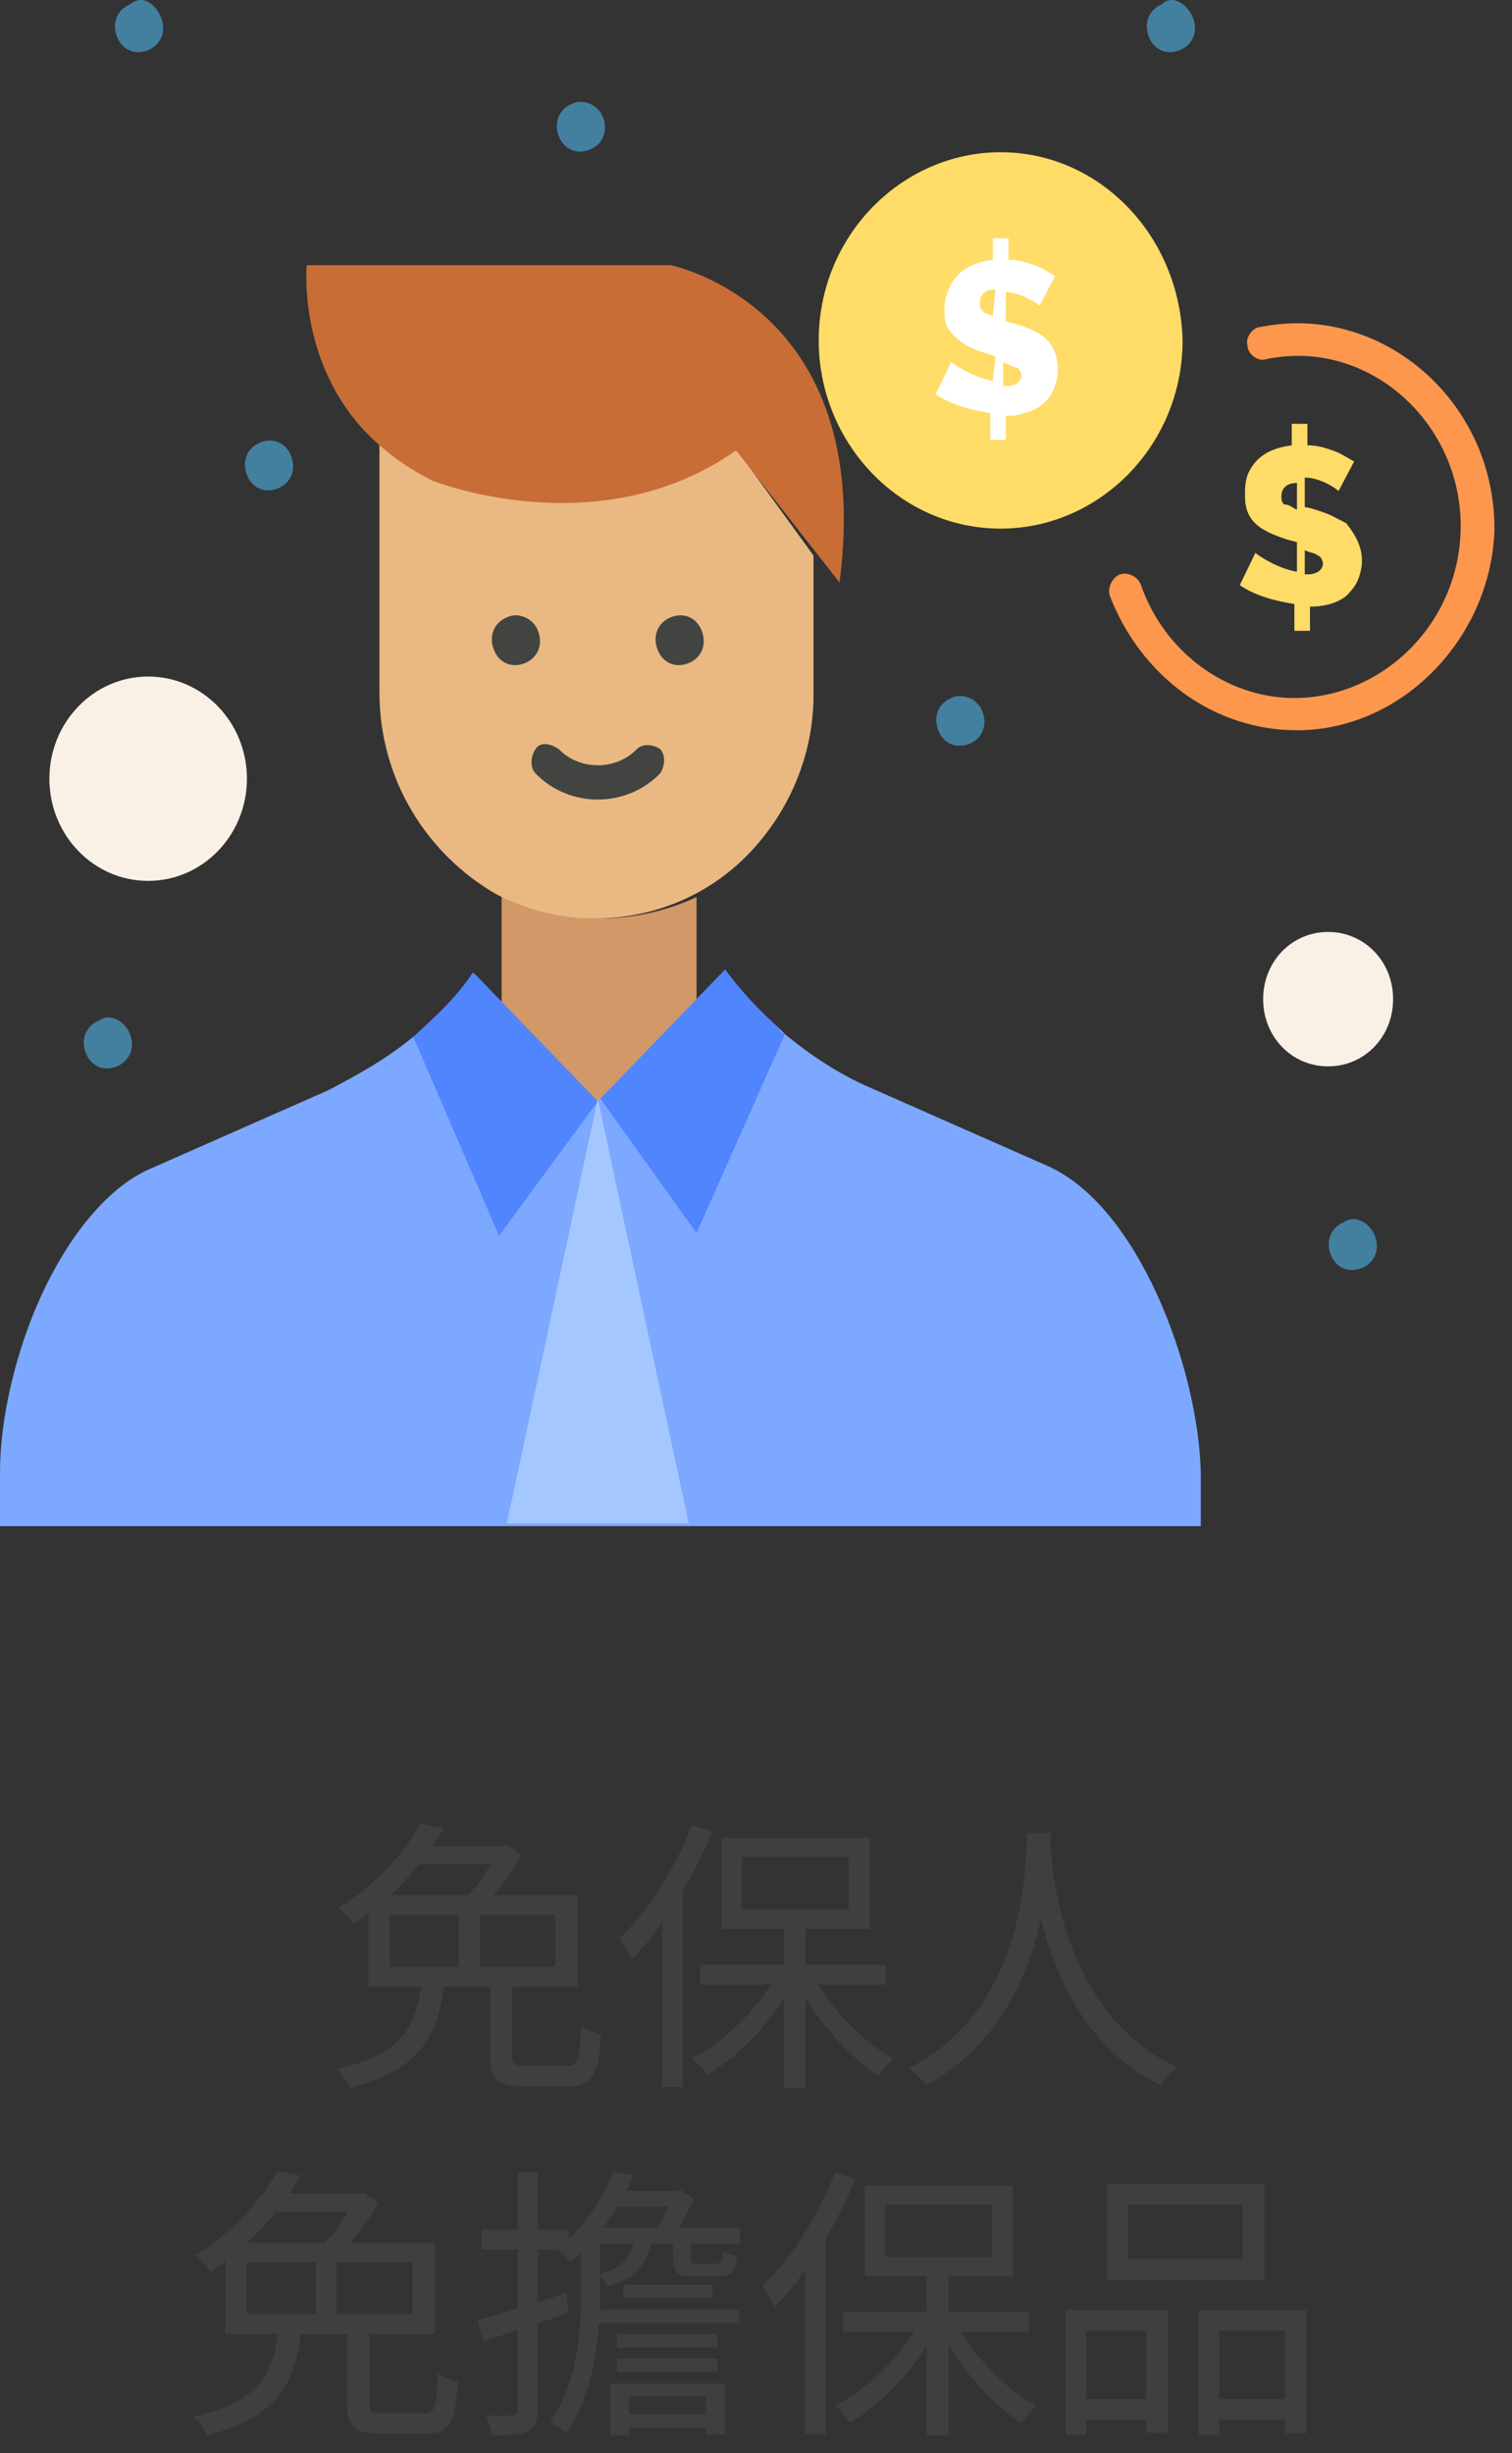 <svg width="74" height="120" viewBox="0 0 74 120" fill="none" xmlns="http://www.w3.org/2000/svg">
<rect x="0" y="0" width="74" height="120" fill="#333333" stroke="none"/>
<path d="M34.09 49.142L29.383 54.009L24.55 49.011V43.75C26.076 44.539 27.73 44.934 29.383 44.934C31.037 44.934 32.691 44.539 34.09 43.882V49.142Z" fill="#D39867"/>
<path d="M35.998 21.916C29.256 26.519 21.115 23.362 21.115 23.362C20.098 22.836 19.334 22.31 18.571 21.652V33.884C18.571 38.093 20.861 41.775 24.295 43.748C25.822 44.537 27.476 44.932 29.129 44.932C32.055 44.932 34.726 43.748 36.634 41.775C38.542 39.803 39.814 37.041 39.814 34.016V27.176L35.998 21.916Z" fill="#EAB883"/>
<path d="M34.345 30.86C34.6 31.517 34.345 32.175 33.709 32.438C33.073 32.701 32.437 32.438 32.183 31.78C31.928 31.123 32.183 30.465 32.819 30.202C33.455 29.939 34.091 30.202 34.345 30.86Z" fill="#414440"/>
<path d="M26.332 30.86C26.586 31.517 26.332 32.175 25.696 32.438C25.06 32.701 24.424 32.438 24.169 31.78C23.915 31.123 24.169 30.465 24.806 30.202C25.314 29.939 26.078 30.202 26.332 30.86Z" fill="#414440"/>
<path d="M26.205 37.831C25.951 37.568 25.951 37.042 26.205 36.648C26.459 36.253 26.968 36.385 27.35 36.648C28.367 37.7 30.148 37.7 31.166 36.648C31.42 36.385 31.929 36.385 32.311 36.648C32.565 36.911 32.565 37.437 32.311 37.831C30.657 39.541 27.859 39.541 26.205 37.831Z" fill="#414440"/>
<path d="M35.999 22.049C29.258 26.783 21.117 23.495 21.117 23.495C20.099 22.969 19.336 22.443 18.573 21.785C14.502 18.234 15.011 12.973 15.011 12.973H32.819C32.819 12.973 42.868 14.946 41.088 28.493C34.473 20.076 36.381 22.443 35.999 22.049Z" fill="#C86D36"/>
<path d="M51.263 57.033L42.613 53.219C41.087 52.561 39.688 51.64 38.416 50.588C38.288 50.457 38.288 50.457 38.161 50.325C37.016 49.404 36.253 48.615 35.49 47.432L29.384 53.745L29.257 53.876L23.278 47.695C22.388 49.01 21.497 49.799 20.353 50.851V50.72C20.353 50.72 20.353 50.72 20.225 50.72C18.953 51.772 17.554 52.561 16.028 53.35L7.378 57.164C5.215 58.085 3.307 60.584 2.035 63.346C0.763 66.108 0 69.396 0 72.026V74.657H58.768V72.026C58.641 66.897 55.715 59.006 51.263 57.033Z" fill="#7DA8FF"/>
<path d="M29.258 53.877L24.424 60.454L20.226 50.721C21.371 49.669 22.262 48.88 23.152 47.564L29.258 53.877Z" fill="#5085FE"/>
<path d="M65.001 45.59C66.782 45.59 68.181 47.037 68.181 48.878C68.181 50.72 66.782 52.166 65.001 52.166C63.22 52.166 61.821 50.72 61.821 48.878C61.821 47.037 63.22 45.59 65.001 45.59Z" fill="#F9F1E5"/>
<path d="M7.251 43.092C9.92 43.092 12.085 40.855 12.085 38.094C12.085 35.334 9.92 33.096 7.251 33.096C4.581 33.096 2.417 35.334 2.417 38.094C2.417 40.855 4.581 43.092 7.251 43.092Z" fill="#F9F1E5"/>
<path d="M29.257 53.744L33.709 74.525H24.805L29.257 53.744Z" fill="#A4C7FF"/>
<path d="M38.416 50.588L34.09 60.321L29.384 53.745L35.49 47.432C36.38 48.615 37.144 49.404 38.161 50.325C38.161 50.457 38.288 50.588 38.416 50.588Z" fill="#5085FE"/>
<path d="M48.974 7.447C44.14 7.447 40.069 11.524 40.069 16.654C40.069 21.652 44.013 25.86 48.974 25.86C53.807 25.86 57.878 21.783 57.878 16.654C57.751 11.524 53.807 7.447 48.974 7.447Z" fill="#FFDC67"/>
<path d="M67.29 60.452C67.545 61.109 67.29 61.767 66.654 62.03C66.018 62.293 65.382 62.03 65.128 61.373C64.874 60.715 65.128 60.057 65.764 59.794C66.273 59.4 67.036 59.794 67.29 60.452Z" fill="#4380A0"/>
<path d="M63.476 24.942V23.626C62.967 23.626 62.712 23.889 62.712 24.284C62.712 24.416 62.712 24.547 62.84 24.678C63.094 24.678 63.221 24.81 63.476 24.942ZM63.985 28.098C64.493 28.098 64.748 27.835 64.748 27.572C64.748 27.441 64.621 27.177 64.493 27.177C64.366 27.046 64.112 27.046 63.857 26.914V28.098H63.985ZM66.656 27.441C66.656 27.835 66.529 28.23 66.401 28.493C66.274 28.756 66.02 29.019 65.893 29.15C65.384 29.545 64.748 29.676 64.112 29.676V30.86H63.349V29.545C62.458 29.413 61.44 29.15 60.677 28.624L61.441 27.046C61.568 27.177 62.585 27.835 63.476 27.967V26.52L62.967 26.388C61.822 25.994 60.932 25.599 60.932 24.284C60.932 23.889 60.932 23.626 61.059 23.232C61.441 22.311 62.204 21.917 63.221 21.785V20.733H63.985V21.785C64.493 21.785 64.875 21.916 65.257 22.048C65.638 22.18 66.02 22.443 66.274 22.574L65.511 24.021C65.384 23.889 64.621 23.363 63.857 23.363V24.81C63.984 24.81 64.493 24.942 65.129 25.205C65.384 25.336 65.638 25.468 65.893 25.599C66.401 26.257 66.656 26.783 66.656 27.441Z" fill="#FFDC67"/>
<path d="M58.387 0.872C58.641 1.53 58.387 2.188 57.751 2.451C57.115 2.714 56.479 2.451 56.224 1.793C55.97 1.135 56.224 0.478 56.86 0.215C57.369 -0.311 58.132 0.215 58.387 0.872Z" fill="#4380A0"/>
<path d="M48.083 34.804C48.337 35.462 48.083 36.12 47.447 36.383C46.811 36.646 46.175 36.383 45.92 35.725C45.666 35.068 45.92 34.41 46.556 34.147C47.065 33.884 47.828 34.147 48.083 34.804Z" fill="#4380A0"/>
<path d="M49.228 18.891C49.736 18.891 49.991 18.628 49.991 18.365C49.991 18.233 49.864 17.97 49.736 17.97C49.609 17.97 49.355 17.839 49.1 17.707V18.891H49.228ZM48.719 14.156C48.21 14.156 47.956 14.419 47.956 14.814C47.956 14.945 47.956 15.077 48.083 15.208C48.21 15.34 48.337 15.34 48.592 15.471L48.719 14.156ZM48.719 17.444C48.465 17.312 47.828 17.181 47.32 16.918C46.938 16.655 46.556 16.392 46.302 15.866C46.175 15.471 46.175 14.682 46.429 14.156C46.811 13.235 47.574 12.841 48.592 12.709V11.657H49.355V12.709C49.864 12.709 50.245 12.841 50.627 12.972C51.009 13.104 51.39 13.367 51.645 13.498L50.881 14.945C50.754 14.814 49.864 14.287 49.228 14.287V15.734C49.355 15.734 49.864 15.866 50.5 16.129C51.39 16.523 51.772 17.181 51.772 18.102C51.772 18.496 51.645 18.891 51.517 19.154C51.263 19.68 50.754 20.075 50.118 20.206C49.864 20.337 49.482 20.337 49.228 20.337V21.521H48.465V20.206C47.574 20.075 46.556 19.811 45.793 19.285L46.556 17.707C46.684 17.839 47.701 18.496 48.592 18.628L48.719 17.444Z" fill="white"/>
<path d="M29.512 5.739C29.766 6.396 29.512 7.054 28.876 7.317C28.24 7.58 27.604 7.317 27.349 6.659C27.095 6.002 27.349 5.344 27.985 5.081C28.494 4.818 29.257 5.081 29.512 5.739Z" fill="#4380A0"/>
<path d="M14.247 22.31C14.502 22.968 14.247 23.625 13.611 23.888C12.975 24.151 12.339 23.888 12.085 23.231C11.83 22.573 12.085 21.915 12.721 21.652C13.357 21.389 13.993 21.652 14.247 22.31Z" fill="#4380A0"/>
<path d="M7.887 0.872C8.141 1.53 7.887 2.188 7.251 2.451C6.615 2.714 5.979 2.451 5.724 1.793C5.47 1.135 5.724 0.478 6.36 0.215C6.996 -0.311 7.632 0.215 7.887 0.872Z" fill="#4380A0"/>
<path d="M6.36 50.588C6.615 51.245 6.36 51.903 5.724 52.166C5.088 52.429 4.452 52.166 4.198 51.508C3.943 50.851 4.198 50.193 4.834 49.93C5.343 49.535 6.106 49.93 6.36 50.588Z" fill="#4380A0"/>
<path d="M63.474 35.724C59.404 35.724 55.842 33.093 54.316 29.148C54.188 28.753 54.443 28.227 54.825 28.096C55.206 27.964 55.715 28.227 55.842 28.622C56.987 31.91 60.04 34.146 63.347 34.146C67.672 34.146 71.488 30.463 71.488 25.728C71.488 20.599 66.909 16.522 61.948 17.574C61.566 17.705 61.057 17.311 61.057 16.916C60.93 16.522 61.312 15.996 61.694 15.996C67.545 14.812 73.142 19.547 73.142 25.86C73.015 31.121 68.69 35.724 63.474 35.724Z" fill="#FC974D"/>
<path d="M23.994 96.884H25.072V100.58C25.072 100.986 25.17 101.056 25.758 101.056C26.038 101.056 27.368 101.056 27.746 101.056C28.292 101.056 28.376 100.804 28.432 99.096C28.67 99.278 29.118 99.446 29.412 99.53C29.286 101.546 28.992 102.05 27.83 102.05C27.55 102.05 25.926 102.05 25.646 102.05C24.33 102.05 23.994 101.728 23.994 100.594V96.884ZM20.634 97.01H21.754C21.446 99.572 20.592 101.266 17.12 102.134C17.008 101.868 16.728 101.42 16.504 101.21C19.71 100.51 20.368 99.11 20.634 97.01ZM22.454 93.09H23.476V96.674H22.454V93.09ZM20.578 89.212L21.726 89.436C20.788 91.046 19.346 92.768 17.302 94.126C17.134 93.874 16.798 93.496 16.56 93.328C18.478 92.152 19.85 90.528 20.578 89.212ZM19.08 93.664V96.212H27.186V93.664H19.08ZM18.03 92.712H28.278V97.178H18.03V92.712ZM24.4 90.318H24.624L24.806 90.262L25.534 90.738C25.016 91.662 24.162 92.782 23.462 93.482C23.266 93.328 22.916 93.104 22.664 92.978C23.322 92.334 24.05 91.256 24.4 90.528V90.318ZM20.326 90.318H24.694V91.2H19.766L20.326 90.318Z" fill="#3F3F3F"/>
<path d="M38.358 94.056H39.422V102.134H38.358V94.056ZM34.27 96.114H43.356V97.08H34.27V96.114ZM39.716 96.492C40.556 98.172 42.194 99.866 43.72 100.706C43.496 100.902 43.16 101.28 42.978 101.532C41.452 100.552 39.828 98.662 38.904 96.8L39.716 96.492ZM38.12 96.422L38.946 96.73C38.008 98.662 36.272 100.538 34.606 101.504C34.424 101.252 34.102 100.888 33.878 100.678C35.516 99.866 37.238 98.13 38.12 96.422ZM36.314 90.85V93.412H41.536V90.85H36.314ZM35.32 89.912H42.572V94.364H35.32V89.912ZM33.864 89.282L34.858 89.59C33.906 91.956 32.436 94.308 30.91 95.862C30.798 95.624 30.504 95.078 30.308 94.826C31.708 93.496 33.052 91.41 33.864 89.282ZM32.408 92.894L33.402 91.9L33.416 91.914V102.092H32.408V92.894Z" fill="#3F3F3F"/>
<path d="M50.272 89.674H51.434C51.322 91.872 51.112 98.858 45.316 102.008C45.134 101.742 44.784 101.42 44.462 101.182C50.174 98.27 50.174 91.536 50.272 89.674ZM51.392 89.954C51.434 91.046 51.84 98.48 57.608 101.126C57.3 101.364 56.978 101.714 56.81 102.008C50.874 99.166 50.482 91.34 50.384 90.052L51.392 89.954Z" fill="#3F3F3F"/>
<path d="M16.994 113.884H18.072V117.58C18.072 117.986 18.17 118.056 18.758 118.056C19.038 118.056 20.368 118.056 20.746 118.056C21.292 118.056 21.376 117.804 21.432 116.096C21.67 116.278 22.118 116.446 22.412 116.53C22.286 118.546 21.992 119.05 20.83 119.05C20.55 119.05 18.926 119.05 18.646 119.05C17.33 119.05 16.994 118.728 16.994 117.594V113.884ZM13.634 114.01H14.754C14.446 116.572 13.592 118.266 10.12 119.134C10.008 118.868 9.728 118.42 9.504 118.21C12.71 117.51 13.368 116.11 13.634 114.01ZM15.454 110.09H16.476V113.674H15.454V110.09ZM13.578 106.212L14.726 106.436C13.788 108.046 12.346 109.768 10.302 111.126C10.134 110.874 9.798 110.496 9.56 110.328C11.478 109.152 12.85 107.528 13.578 106.212ZM12.08 110.664V113.212H20.186V110.664H12.08ZM11.03 109.712H21.278V114.178H11.03V109.712ZM17.4 107.318H17.624L17.806 107.262L18.534 107.738C18.016 108.662 17.162 109.782 16.462 110.482C16.266 110.328 15.916 110.104 15.664 109.978C16.322 109.334 17.05 108.256 17.4 107.528V107.318ZM13.326 107.318H17.694V108.2H12.766L13.326 107.318Z" fill="#3F3F3F"/>
<path d="M30.028 106.24L30.994 106.394C30.392 107.836 29.412 109.418 27.914 110.664C27.774 110.468 27.466 110.16 27.242 110.048C28.642 108.942 29.552 107.444 30.028 106.24ZM30 107.178H33.206V107.948H29.538L30 107.178ZM28.432 109.166H29.356V112.176C29.356 114.206 29.118 117.076 27.69 119.036C27.536 118.868 27.13 118.588 26.906 118.49C28.264 116.628 28.432 114.052 28.432 112.162V109.166ZM32.94 109.334H33.822V110.454C33.822 110.706 33.864 110.734 34.144 110.734C34.256 110.734 34.886 110.734 35.04 110.734C35.278 110.734 35.334 110.664 35.362 110.118C35.53 110.23 35.852 110.314 36.076 110.356C36.006 111.154 35.796 111.364 35.166 111.364C34.998 111.364 34.186 111.364 34.018 111.364C33.15 111.364 32.94 111.21 32.94 110.454V109.334ZM29.16 112.988H36.174V113.646H29.16V112.988ZM30.196 114.178H35.11V114.836H30.196V114.178ZM30.196 115.382H35.11V116.012H30.196V115.382ZM30.504 111.77H34.872V112.414H30.504V111.77ZM28.782 108.97H36.216V109.754H28.782V108.97ZM30.336 118.112H34.998V118.756H30.336V118.112ZM29.86 116.6H35.488V119.092H34.55V117.23H30.784V119.134H29.86V116.6ZM32.94 107.178H33.15L33.304 107.136L33.962 107.57C33.654 108.27 33.178 109.096 32.786 109.586C32.604 109.446 32.296 109.25 32.086 109.152C32.408 108.676 32.758 107.892 32.94 107.36V107.178ZM31.064 109.362H31.918C31.764 110.664 31.26 111.406 29.734 111.84C29.664 111.658 29.44 111.378 29.258 111.252C30.546 110.93 30.966 110.37 31.064 109.362ZM23.378 113.506C24.47 113.198 26.108 112.694 27.704 112.176L27.844 113.142C26.388 113.646 24.848 114.15 23.658 114.528L23.378 113.506ZM23.574 109.068H27.83V110.048H23.574V109.068ZM25.338 106.254H26.318V117.902C26.318 118.49 26.178 118.77 25.828 118.938C25.506 119.106 24.96 119.134 24.078 119.134C24.036 118.882 23.91 118.448 23.77 118.154C24.386 118.168 24.918 118.168 25.086 118.154C25.254 118.154 25.338 118.112 25.338 117.902V106.254Z" fill="#3F3F3F"/>
<path d="M45.358 111.056H46.422V119.134H45.358V111.056ZM41.27 113.114H50.356V114.08H41.27V113.114ZM46.716 113.492C47.556 115.172 49.194 116.866 50.72 117.706C50.496 117.902 50.16 118.28 49.978 118.532C48.452 117.552 46.828 115.662 45.904 113.8L46.716 113.492ZM45.12 113.422L45.946 113.73C45.008 115.662 43.272 117.538 41.606 118.504C41.424 118.252 41.102 117.888 40.878 117.678C42.516 116.866 44.238 115.13 45.12 113.422ZM43.314 107.85V110.412H48.536V107.85H43.314ZM42.32 106.912H49.572V111.364H42.32V106.912ZM40.864 106.282L41.858 106.59C40.906 108.956 39.436 111.308 37.91 112.862C37.798 112.624 37.504 112.078 37.308 111.826C38.708 110.496 40.052 108.41 40.864 106.282ZM39.408 109.894L40.402 108.9L40.416 108.914V119.092H39.408V109.894Z" fill="#3F3F3F"/>
<path d="M55.214 107.85V110.51H60.814V107.85H55.214ZM54.192 106.842H61.878V111.518H54.192V106.842ZM52.162 113.002H57.146V119.008H56.096V114.01H53.156V119.12H52.162V113.002ZM58.672 113.002H63.936V119.036H62.886V114.01H59.68V119.12H58.672V113.002ZM52.61 117.356H56.516V118.364H52.61V117.356ZM59.19 117.356H63.348V118.364H59.19V117.356Z" fill="#3F3F3F"/>
</svg>
